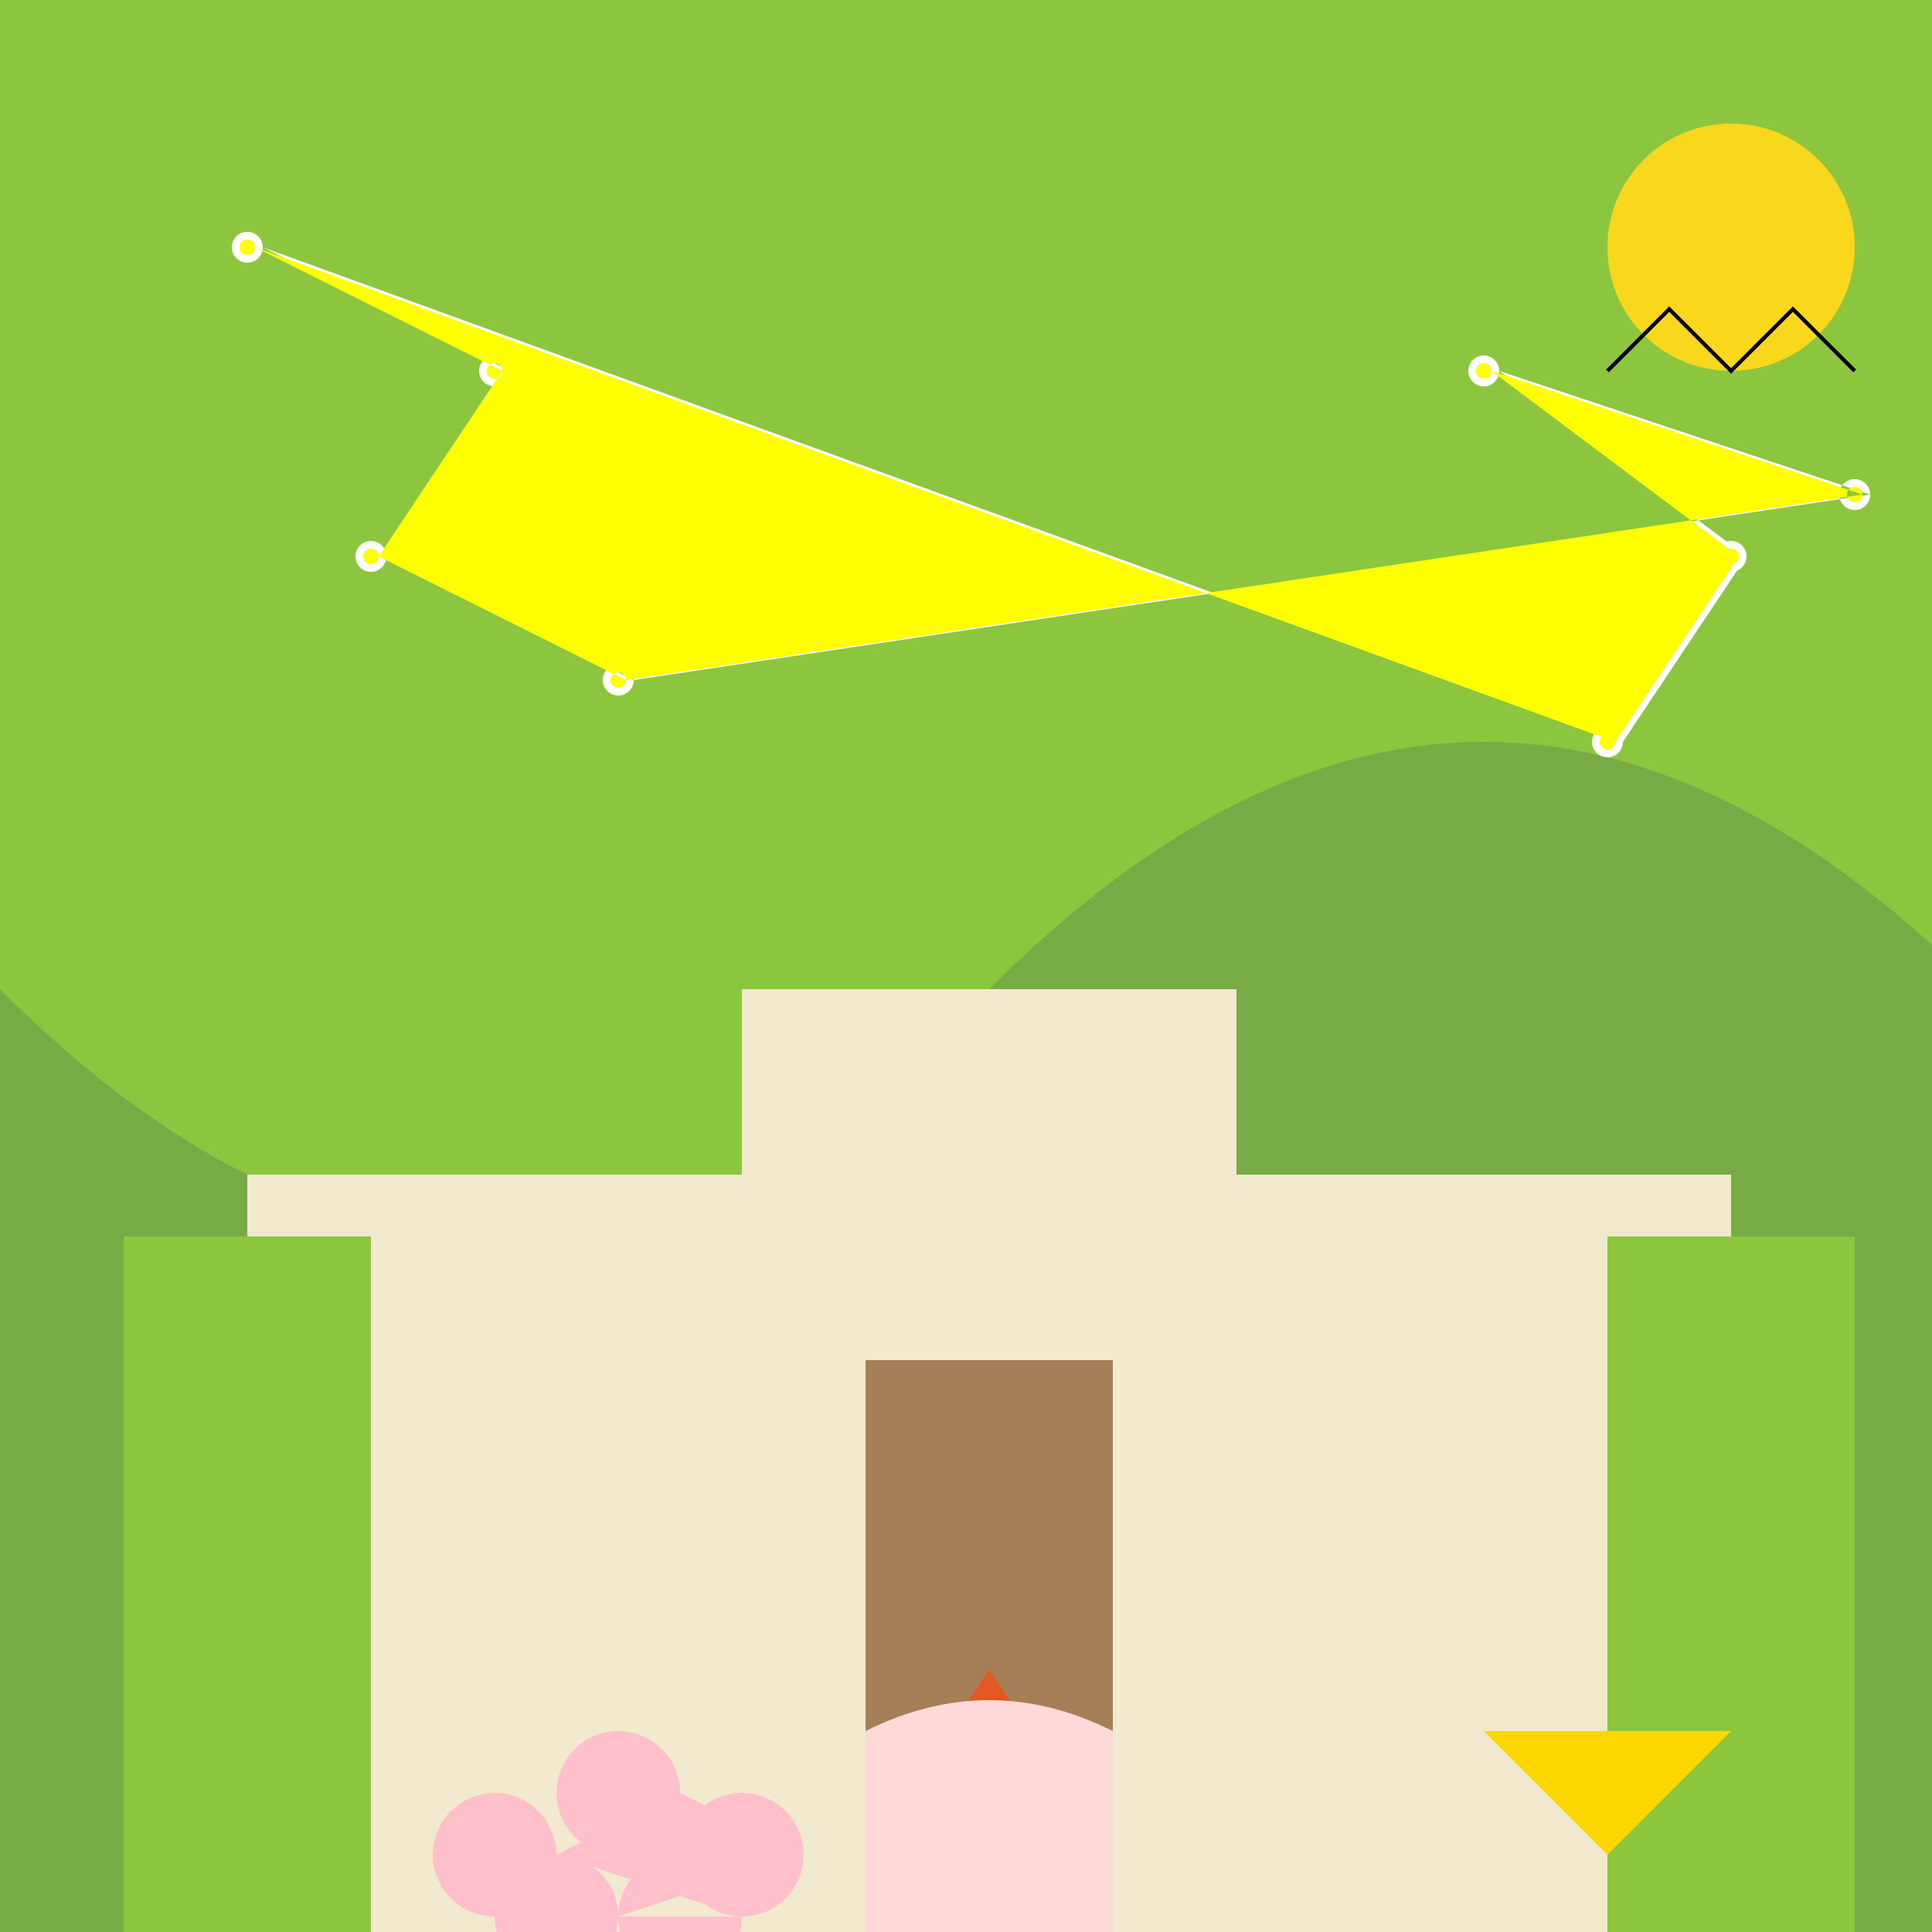 <!--

Generated by DrawGPT.
Free, open source, AI generated images in SVG, PNG, and HTML Canvas format.
https://drawgpt.ai

Created: 2024-01-16T06:51:03.701Z
Link: https://drawgpt.ai/prompt/136172/

-->
<svg xmlns="http://www.w3.org/2000/svg" xmlns:xlink="http://www.w3.org/1999/xlink" width="500" height="500"><defs/><g><rect fill="#8CC63F" stroke="none" x="0" y="0" width="512" height="512"/><path fill="#78AB46" stroke="none" paint-order="stroke fill markers" d=" M 0 256 Q 128 384 256 256 Q 384 128 512 256 L 512 512 L 0 512 Z"/><rect fill="#F2EACF" stroke="none" x="192" y="256" width="128" height="256"/><rect fill="#A67F59" stroke="none" x="224" y="352" width="64" height="128"/><path fill="#F9B7B2" stroke="none" paint-order="stroke fill markers" d=" M 288 480 A 32 32 0 1 1 288 479.968"/><path fill="#E25822" stroke="none" paint-order="stroke fill markers" d=" M 224 480 L 288 480 L 256 432 Z"/><path fill="#FFFFFF" stroke="none" paint-order="stroke fill markers" d=" M 244 472 A 4 4 0 1 1 244 471.996 L 276 472 A 4 4 0 1 1 276 471.996"/><path fill="#FFA7A4" stroke="none" paint-order="stroke fill markers" d=" M 264 488 A 8 8 0 0 1 248 488"/><path fill="#FFD9DA" stroke="none" paint-order="stroke fill markers" d=" M 224 512 L 288 512 L 288 448 Q 256 432 224 448 Z"/><rect fill="#F2EACF" stroke="none" x="64" y="304" width="128" height="256"/><rect fill="#F2EACF" stroke="none" x="320" y="304" width="128" height="256"/><path fill="#F9D71C" stroke="none" paint-order="stroke fill markers" d=" M 480 64 A 32 32 0 1 1 480 63.968"/><path fill="none" stroke="#000000" paint-order="fill stroke markers" d=" M 416 96 L 432 80 L 448 96 L 464 80 L 480 96" stroke-miterlimit="10" stroke-dasharray=""/><path fill="#FFC0CB" stroke="none" paint-order="stroke fill markers" d=" M 144 480 A 16 16 0 1 1 144 479.984 L 176 464 A 16 16 0 1 1 176 463.984 L 208 480 A 16 16 0 1 1 208 479.984 L 160 496 A 16 16 0 1 1 160 495.984 L 192 496 A 16 16 0 1 1 192 495.984"/><rect fill="#8CC63F" stroke="none" x="32" y="320" width="64" height="192"/><rect fill="#8CC63F" stroke="none" x="416" y="320" width="64" height="192"/><path fill="#FFFFFF" stroke="none" paint-order="stroke fill markers" d=" M 68 64 A 4 4 0 1 1 68 63.996 L 132 96 A 4 4 0 1 1 132 95.996 L 100 144 A 4 4 0 1 1 100 143.996 L 164 176 A 4 4 0 1 1 164 175.996 L 484 128 A 4 4 0 1 1 484 127.996 L 388 96 A 4 4 0 1 1 388 95.996 L 452 144 A 4 4 0 1 1 452 143.996 L 420 192 A 4 4 0 1 1 420 191.996"/><path fill="#FFFF00" stroke="none" paint-order="stroke fill markers" d=" M 66 64 A 2 2 0 1 1 66 63.998 L 130 96 A 2 2 0 1 1 130 95.998 L 98 144 A 2 2 0 1 1 98 143.998 L 162 176 A 2 2 0 1 1 162 175.998 L 482 128 A 2 2 0 1 1 482 127.998 L 386 96 A 2 2 0 1 1 386 95.998 L 450 144 A 2 2 0 1 1 450 143.998 L 418 192 A 2 2 0 1 1 418 191.998"/><path fill="#FFD700" stroke="none" paint-order="stroke fill markers" d=" M 384 448 L 448 448 L 416 480 Z"/></g></svg>